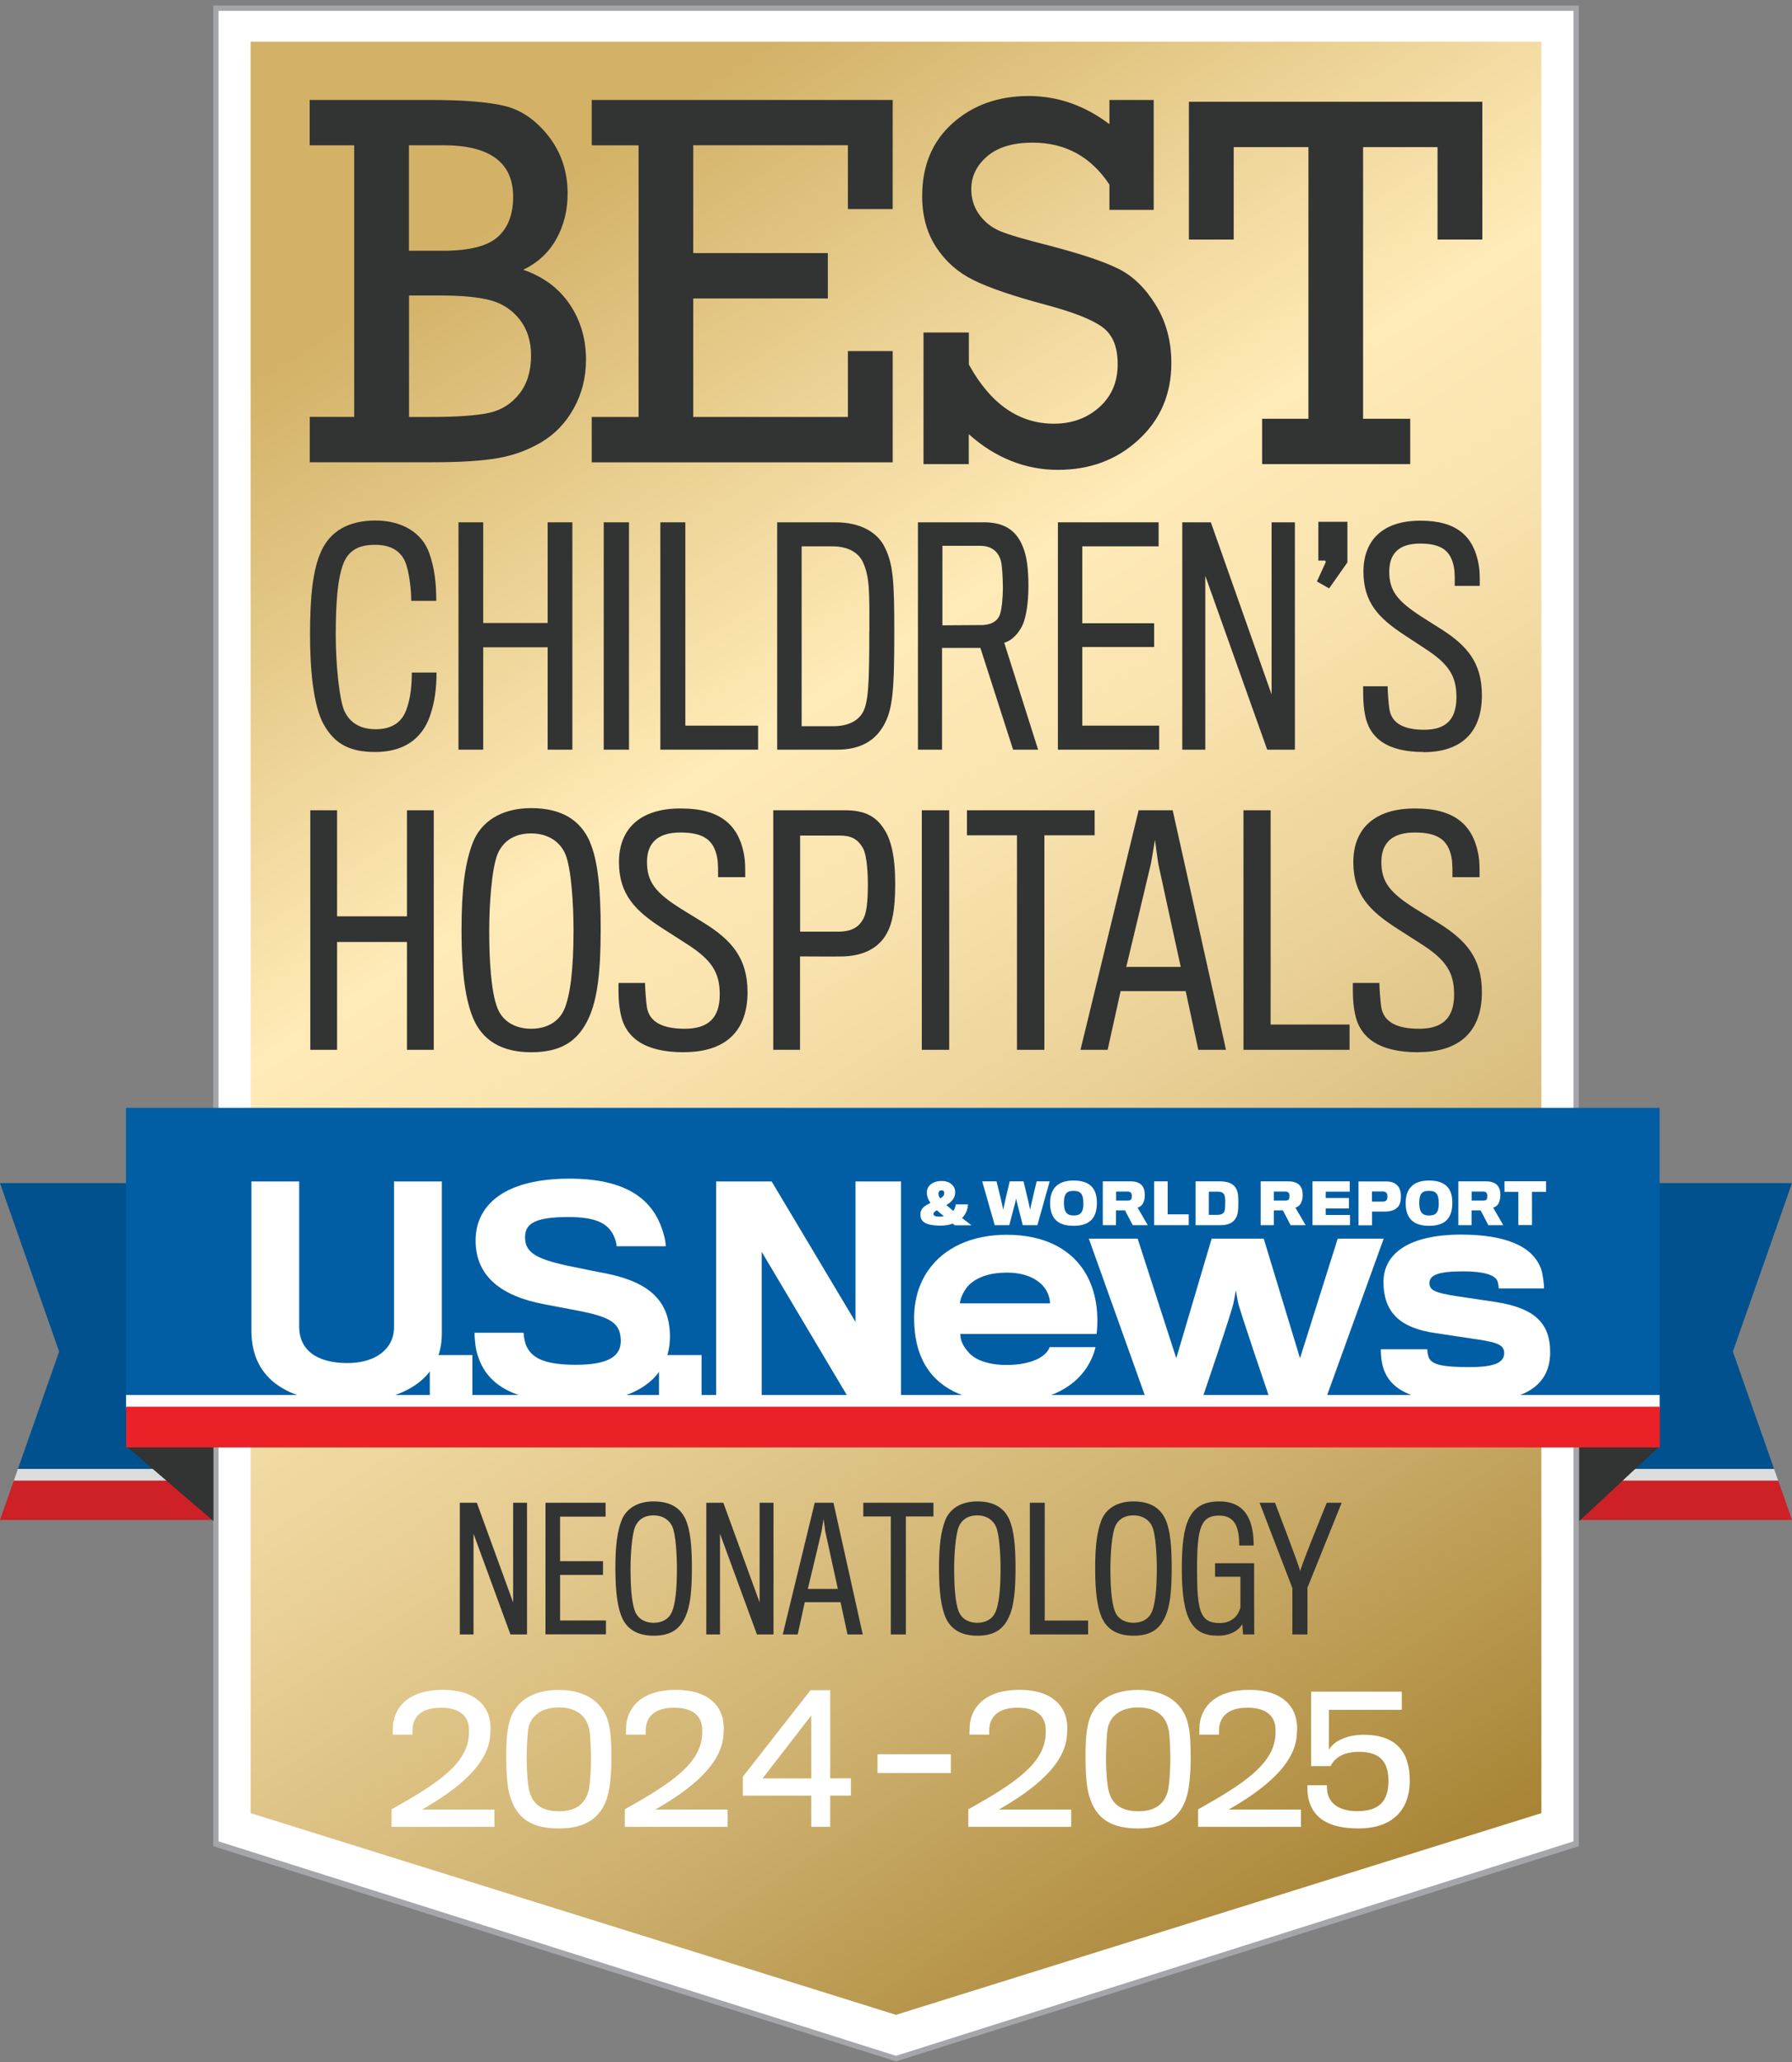 <svg width="200" height="230" viewBox="0 0 200 230" fill="none" xmlns="http://www.w3.org/2000/svg">
<rect x="0" y="0" width="200" height="230" fill="#808080" stroke="none"/>
<path d="M24.1 0.88V205.68L100 229.62L175.9 205.67V0.88H24.1Z" fill="white"/>
<path d="M27.97 4.65V202.24L100 224.74L172.03 202.24V153.63V4.65H27.97Z" fill="url(#paint0_linear_124_22875)"/>
<path d="M39.531 46.51V16.21H34.56V11.15H48.011C51.711 11.15 54.48 11.37 56.331 11.82C58.181 12.27 59.81 13.39 61.23 15.2C62.641 17.01 63.35 19.14 63.35 21.58C63.35 23.46 62.931 25.15 62.09 26.66C61.251 28.17 60.011 29.31 58.391 30.09C60.641 30.86 62.37 32.15 63.581 33.94C64.79 35.73 65.4 37.78 65.4 40.09C65.4 42.09 64.951 43.9 64.05 45.52C63.151 47.15 61.95 48.41 60.461 49.3C58.971 50.19 57.34 50.79 55.56 51.1C53.791 51.41 51.37 51.56 48.31 51.56H34.571V46.5H39.541L39.531 46.51ZM45.641 27.97H49.451C52.361 27.97 54.38 27.46 55.541 26.44C56.691 25.42 57.27 23.93 57.27 21.95C57.27 18.11 54.66 16.2 49.451 16.2H45.641V27.97ZM45.641 46.51H47.941C50.941 46.51 53.141 46.36 54.541 46.06C55.931 45.76 57.071 45.05 57.951 43.94C58.831 42.83 59.27 41.4 59.27 39.65C59.27 38.06 58.85 36.73 58.011 35.65C57.17 34.58 56.081 33.86 54.761 33.5C53.431 33.14 51.56 32.96 49.141 32.96H45.651V46.5L45.641 46.51Z" fill="#323333"/>
<path d="M71.271 46.51V16.21H66.041V11.15H99.631V23.32H94.631V16.2H77.371V28.23H92.391V33.29H77.371V46.51H94.631V39.16H99.631V51.57H66.041V46.51H71.271Z" fill="#323333"/>
<path d="M103.071 51.76V37.09H108.131V40.66C110.551 45.06 113.721 47.26 117.631 47.26C119.621 47.26 121.311 46.65 122.681 45.43C124.051 44.21 124.741 42.61 124.741 40.64C124.741 38.67 124.181 37.34 123.051 36.5C121.931 35.66 119.811 34.82 116.691 33.99C113.071 33.02 110.391 32.11 108.641 31.24C106.901 30.38 105.511 29.15 104.471 27.55C103.431 25.95 102.921 24.06 102.921 21.87C102.921 18.48 104.051 15.77 106.311 13.75C108.571 11.73 111.401 10.71 114.811 10.71C118.041 10.71 121.051 11.76 123.821 13.85V11.15H128.761V23.41H123.821V20.59C121.751 17.47 118.891 15.91 115.251 15.91C113.041 15.91 111.351 16.42 110.171 17.44C108.991 18.46 108.401 19.67 108.401 21.09C108.401 22.17 108.701 23.13 109.301 23.95C109.901 24.77 110.671 25.38 111.591 25.77C112.511 26.16 114.351 26.7 117.081 27.39C120.641 28.32 123.231 29.18 124.841 29.99C126.451 30.79 127.831 32.14 128.991 34.02C130.151 35.9 130.731 38.06 130.731 40.5C130.731 43.95 129.511 46.8 127.081 49.04C124.651 51.29 121.641 52.41 118.061 52.41C114.481 52.41 111.071 51.08 108.121 48.43V51.77H103.061L103.071 51.76Z" fill="#323333"/>
<path d="M146.03 46.71V16.41H137.69V26.72H132.69V11.35H165.44V26.72H160.44V16.41H152.13V46.71H157.39V51.77H140.86V46.71H146.03Z" fill="#323333"/>
<path d="M45.42 117.1V105.07H37.62V117.1H34.63V90.38H37.62V102.21H45.42V90.38H48.41V117.1H45.42Z" fill="#323333"/>
<path d="M65.83 93.91C66.74 95.99 67.04 99.25 67.04 103.62C67.04 108.43 66.67 111.42 65.73 113.5C64.55 116.12 62.64 117.37 59.28 117.37C55.92 117.37 53.8 115.99 52.79 113.54C52.02 111.66 51.51 108.87 51.51 103.69C51.51 99.29 51.88 96.23 52.79 93.94C53.66 91.75 55.82 90.14 59.28 90.14C62.74 90.14 64.79 91.52 65.84 93.9L65.83 93.91ZM62.97 112.6C63.64 111.05 64.01 108.16 64.01 103.72C64.01 101 63.77 96.86 63.1 95.28C62.56 94 61.29 92.96 59.27 92.96C57.25 92.96 56.08 93.97 55.54 95.25C54.87 96.86 54.6 101 54.6 103.79C54.6 106.85 54.77 110.61 55.54 112.5C56.25 114.21 57.89 114.75 59.27 114.75C61.02 114.75 62.36 113.98 62.97 112.6Z" fill="#323333"/>
<path d="M76.32 117.37C71.95 117.37 69.73 115.76 69.23 112.9C68.99 111.59 69.03 110.48 69.03 109.64H71.99C71.99 110.21 72.09 111.56 72.19 112.3C72.46 114.08 74.07 114.75 76.43 114.75C79.02 114.75 80.33 113.57 80.33 110.92C80.33 108.43 79.39 107.02 76.57 105.24C76 104.87 74.79 104.1 73.95 103.56C70.96 101.64 69.08 99.8 69.08 96.16C69.08 92.52 71.37 90.14 76.04 90.18C80.34 90.18 82.36 92 83 95.12C83.2 96.1 83.17 97 83.17 97.84H80.14C80.14 97.4 80.17 96.33 80.04 95.65C79.67 93.73 78.56 92.86 75.94 92.86C73.32 92.86 72.21 94.1 72.21 96.15C72.21 98.37 73.15 99.58 76.04 101.39C76.85 101.89 77.96 102.57 78.56 102.94C81.65 104.86 83.43 106.87 83.43 110.67C83.43 115.01 80.98 117.36 76.34 117.36L76.32 117.37Z" fill="#323333"/>
<path d="M98.74 104.5C97.83 105.81 96.35 106.58 94.2 106.68C93.63 106.71 89.29 106.68 89.29 106.68V117.1H86.3V90.38H94.33C96.65 90.38 97.83 91.15 98.7 92.53C99.44 93.67 99.91 95.52 99.91 98.58C99.91 101.64 99.54 103.32 98.73 104.5H98.74ZM96.32 94.61C95.71 93.57 95.01 93.2 93.7 93.2H89.3V103.92H93.54C95.22 103.92 95.93 103.28 96.36 102.47C96.7 101.86 96.86 100.65 96.86 98.64C96.86 96.63 96.62 95.14 96.32 94.61Z" fill="#323333"/>
<path d="M102.88 117.1V90.38H105.94V117.1H102.88Z" fill="#323333"/>
<path d="M116.56 93.17V117.1H113.5V93.17H107.92V90.38H122.17V93.17H116.56Z" fill="#323333"/>
<path d="M123.62 117.1H120.59L127.08 90.38H130.88L136.83 117.1H133.74L132.33 110.55H125.07L123.62 117.1ZM129.27 96.29C129.2 95.95 128.9 93.67 128.9 93.67C128.9 93.67 128.53 95.96 128.46 96.29C128.36 96.76 125.7 107.85 125.7 107.85H131.78C131.78 107.85 129.33 96.66 129.26 96.29H129.27Z" fill="#323333"/>
<path d="M138.78 117.1V90.38H141.81V114.28H150.62V117.1H138.79H138.78Z" fill="#323333"/>
<path d="M158.28 117.37C153.91 117.37 151.69 115.76 151.19 112.9C150.95 111.59 150.99 110.48 150.99 109.64H153.95C153.95 110.21 154.05 111.56 154.15 112.3C154.42 114.08 156.03 114.75 158.39 114.75C160.98 114.75 162.29 113.57 162.29 110.92C162.29 108.43 161.35 107.02 158.53 105.24C157.96 104.87 156.75 104.1 155.91 103.56C152.92 101.64 151.04 99.8 151.04 96.16C151.04 92.52 153.33 90.14 158 90.18C162.3 90.18 164.32 92 164.96 95.12C165.16 96.1 165.13 97 165.13 97.84H162.1C162.1 97.4 162.13 96.33 162 95.65C161.63 93.73 160.52 92.86 157.9 92.86C155.28 92.86 154.17 94.1 154.17 96.15C154.17 98.37 155.11 99.58 158 101.39C158.81 101.89 159.92 102.57 160.52 102.94C163.61 104.86 165.39 106.87 165.39 110.67C165.39 115.01 162.94 117.36 158.3 117.36L158.28 117.37Z" fill="#323333"/>
<path d="M23.8 0.62V205.93L100 229.93L176.2 205.93V0.62H23.8ZM175.61 205.39L100 229.31L24.39 205.39V1.21H175.61V205.4V205.39Z" fill="#A4A6AA"/>
<path d="M0 131.97H23.68V163.85H2L6.6 150.76L0 131.97Z" fill="#00518E"/>
<path d="M23.68 165.16H1.54L2 163.85H23.68V165.16Z" fill="#DBDDDD"/>
<path d="M23.68 169.54H0L1.54 165.16H23.68V169.54Z" fill="#CD2027"/>
<path d="M200 131.97H176.32V163.85H198L193.4 150.76L200 131.97Z" fill="#00518E"/>
<path d="M176.32 165.16H198.46L198 163.85H176.32V165.16Z" fill="#DBDDDD"/>
<path d="M176.32 169.54H200L198.46 165.16H176.32V169.54Z" fill="#CD2027"/>
<path d="M23.82 161.29V169.66L14.02 161.25L23.82 161.29Z" fill="#323333"/>
<path d="M176.26 161.29V169.66L185.29 161.25L176.26 161.29Z" fill="#323333"/>
<path d="M185.23 123.57H14.06V156.97H185.23V123.57Z" fill="#025EA4"/>
<path d="M38.65 156.42C32.59 156.42 28.06 154.14 28.06 148.44V131.78H33.39V147.98C33.39 150.54 35.3 152.04 38.78 152.04C41.83 152.04 43.98 150.53 43.98 148.01V131.78H49.31V148.75C49.31 153.9 44.88 156.42 38.65 156.42Z" fill="white"/>
<path d="M47.97 156.11V151.15H52.72V156.11H47.97Z" fill="white"/>
<path d="M64.29 156.45C56.93 156.45 54.28 154.23 53.3 151.15C53.05 150.35 52.96 149.15 52.96 148.66H58.44C58.44 149.09 58.59 149.83 58.78 150.2C59.46 151.62 61.06 152.23 64.29 152.23C67.99 152.23 69.28 151.21 69.28 149.61C69.28 147.61 68.26 146.9 64.32 146.16C63.61 146.03 61.82 145.69 60.75 145.48C56 144.59 53.08 142.4 53.08 138.37C53.08 134.34 56.41 131.47 63.55 131.47C69.65 131.47 72.51 133.59 73.74 136.67C74.05 137.47 74.3 138.39 74.3 139.01H68.82C68.82 138.73 68.67 138.18 68.48 137.81C67.83 136.45 66.51 135.75 63.43 135.75C59.4 135.75 58.6 136.64 58.6 138.03C58.6 139.82 60.05 140.52 64.02 141.32C65.25 141.56 66.85 141.91 67.41 142C72.25 142.93 74.77 144.93 74.77 149.09C74.77 153.49 71.29 156.45 64.3 156.45H64.29Z" fill="white"/>
<path d="M73.55 156.11V151.15H78.3V156.11H73.55Z" fill="white"/>
<path d="M94.81 156.11L85.01 139.63V156.11H79.93V131.78H86.12L95.48 147.45V131.78H100.56V156.11H94.8H94.81Z" fill="white"/>
<path d="M118.99 154.77C117.42 155.78 115.23 156.4 112.33 156.4C108.35 156.4 105.12 155.22 103.39 152.48C102.51 151.08 102.02 149.28 102.02 147.03C102.02 144.97 102.58 143.15 103.59 141.71C105.32 139.2 108.42 137.73 112.34 137.73C116.45 137.73 119.26 139.23 120.86 141.55C122.2 143.51 122.69 146.09 122.39 148.79H107.18C107.18 149.61 107.54 150.23 108.16 150.91C108.91 151.73 110.38 152.25 112.34 152.25C113.81 152.25 114.89 151.99 115.64 151.66C116.58 151.24 117.04 150.65 117.14 150.26H122.27C121.85 151.99 120.8 153.62 119.01 154.76L118.99 154.77ZM116.31 143.32C115.56 142.57 114.32 141.95 112.36 141.95C110.5 141.95 109.13 142.44 108.25 143.23C107.63 143.78 107.14 144.86 107.14 145.38H117.19C117.19 144.86 116.97 144.01 116.31 143.32Z" fill="white"/>
<path d="M147.92 156.11H141.75C141.75 156.11 138.22 145.8 138.16 145.21C138.12 144.98 137.93 143.92 137.93 143.92C137.93 143.92 137.74 144.98 137.7 145.18C137.67 145.8 134.14 156.11 134.14 156.11H127.94L121.52 138.16H126.97L131.28 151.5L135.23 138.16H141.04L145.09 151.5L149.3 138.16H154.43L147.94 156.11H147.92Z" fill="white"/>
<path d="M163.999 156.43C157.929 156.43 155.059 155.22 154.299 152.29C154.139 151.57 154.109 151.08 154.109 150.5H159.299C159.299 150.73 159.329 151.05 159.459 151.41C159.789 152.26 161.159 152.49 163.999 152.49C166.839 152.49 167.879 151.97 167.879 150.92C167.879 149.87 166.799 149.68 164.159 149.29C163.479 149.19 161.319 148.87 160.249 148.7C156.299 148.15 154.409 146.42 154.409 142.99C154.409 139.8 157.279 137.71 163.059 137.71C167.979 137.71 171.089 138.98 171.999 141.56C172.229 142.25 172.329 143.36 172.329 143.71H167.269C167.269 143.52 167.199 142.96 167.039 142.73C166.679 142.24 165.729 141.81 163.259 141.81C160.389 141.81 159.539 142.27 159.539 143.12C159.539 143.9 160.099 144.2 162.639 144.59C163.689 144.75 166.199 145.11 166.809 145.21C171.119 145.86 173.009 147.46 173.009 150.82C173.009 154.54 170.199 156.43 164.009 156.43H163.999Z" fill="white"/>
<path d="M106.39 135.08C106.55 134.88 106.64 134.62 106.66 134.34H108.03C108.01 134.95 107.76 135.48 107.37 135.86C107.69 136.1 108.06 136.39 108.42 136.67H106.56C106.48 136.61 106.4 136.55 106.33 136.48C105.95 136.64 105.45 136.71 104.98 136.71C103.82 136.71 102.77 136.5 102.73 135.6C102.73 135.53 102.73 135.41 102.73 135.35C102.74 134.79 103.27 134.45 103.85 134.18C103.57 133.78 103.46 133.44 103.45 133.15V132.9C103.48 132.3 104.07 131.73 105.09 131.73C106.02 131.73 106.56 132.27 106.6 132.86C106.6 132.9 106.6 133.04 106.6 133.07C106.59 133.69 106.11 134.12 105.62 134.42C105.84 134.6 106.12 134.85 106.4 135.08H106.39ZM104.18 135.39C104.18 135.63 104.4 135.71 104.91 135.71C105.05 135.71 105.22 135.69 105.34 135.66C105.06 135.42 104.77 135.19 104.56 134.99C104.34 135.12 104.18 135.25 104.18 135.39ZM105.38 133.17V133.07C105.38 132.91 105.3 132.77 105.07 132.77C104.84 132.77 104.76 132.92 104.74 133.09C104.74 133.13 104.74 133.18 104.74 133.22C104.74 133.35 104.82 133.51 104.94 133.67C105.19 133.52 105.36 133.36 105.38 133.17Z" fill="white"/>
<path d="M115.78 136.66H114.15C114.15 136.66 113.42 133.84 113.4 133.69C113.4 133.85 112.64 136.66 112.64 136.66H111.02L109.62 131.77H111.22C111.22 131.77 111.97 134.79 111.97 134.94C111.97 134.79 112.69 131.77 112.69 131.77H114.23C114.23 131.77 114.97 134.79 114.97 134.94C114.97 134.79 115.7 131.77 115.7 131.77H117.15L115.78 136.66Z" fill="white"/>
<path d="M122.42 134.17C122.42 135.89 121.6 136.73 119.81 136.73C118.02 136.73 117.2 135.86 117.2 134.19C117.2 132.63 118 131.68 119.81 131.68C121.62 131.68 122.42 132.53 122.42 134.17ZM120.91 134.2C120.91 133.23 120.64 132.83 119.82 132.83C119 132.83 118.74 133.21 118.74 134.2C118.74 135.24 119.12 135.58 119.83 135.58C120.54 135.58 120.92 135.29 120.92 134.2H120.91Z" fill="white"/>
<path d="M127.56 134.24C127.41 134.5 127.18 134.65 126.96 134.7L128.1 136.66H126.42L125.56 135.01H124.55V136.66H123.08V131.77H126.17C126.82 131.77 127.25 131.96 127.49 132.28C127.68 132.53 127.77 132.85 127.77 133.31C127.77 133.7 127.69 134.02 127.56 134.23V134.24ZM126.26 133.12C126.19 132.96 126.04 132.91 125.83 132.91H124.57V133.91H125.86C126.04 133.91 126.2 133.87 126.26 133.75C126.3 133.66 126.32 133.53 126.32 133.43C126.32 133.32 126.31 133.19 126.27 133.11L126.26 133.12Z" fill="white"/>
<path d="M128.811 136.66V131.77H130.321V135.45H132.671V136.66H128.811Z" fill="white"/>
<path d="M136.181 136.66H133.431V131.77H136.111C136.991 131.77 137.541 131.99 137.851 132.41C138.151 132.83 138.211 133.23 138.211 134.12C138.211 135.16 138.141 135.54 137.871 135.95C137.581 136.4 137.071 136.66 136.191 136.66H136.181ZM136.751 134.12C136.751 133.77 136.711 133.32 136.591 133.18C136.401 132.97 136.221 132.92 135.851 132.92H134.911V135.51H135.851C136.231 135.51 136.431 135.43 136.601 135.23C136.731 135.07 136.741 134.52 136.741 134.12H136.751Z" fill="white"/>
<path d="M145.17 134.24C145.02 134.5 144.79 134.65 144.57 134.7L145.72 136.66H144.04L143.18 135.01H142.17V136.66H140.7V131.77H143.79C144.44 131.77 144.86 131.96 145.11 132.28C145.3 132.53 145.39 132.85 145.39 133.31C145.39 133.7 145.3 134.02 145.17 134.23V134.24ZM143.87 133.12C143.79 132.96 143.65 132.91 143.43 132.91H142.17V133.91H143.46C143.64 133.91 143.81 133.87 143.86 133.75C143.9 133.66 143.91 133.53 143.91 133.43C143.91 133.32 143.91 133.19 143.86 133.11L143.87 133.12Z" fill="white"/>
<path d="M146.48 136.66V131.77H150.64V132.92H147.96V133.63H150.55V134.79H147.96V135.52H150.67V136.66H146.49H146.48Z" fill="white"/>
<path d="M155.99 134.64C155.71 134.97 155.24 135.12 154.64 135.14C154.46 135.14 153.13 135.14 153.13 135.14V136.67H151.62V131.78H154.63C155.22 131.78 155.64 131.91 155.91 132.19C156.2 132.44 156.35 132.86 156.35 133.47C156.35 134.01 156.23 134.4 155.99 134.66V134.64ZM154.78 133.13C154.7 132.97 154.55 132.9 154.31 132.9H153.12V134.03H154.29C154.58 134.03 154.72 133.94 154.79 133.8C154.84 133.71 154.85 133.62 154.85 133.48C154.85 133.33 154.83 133.2 154.78 133.14V133.13Z" fill="white"/>
<path d="M162.091 134.17C162.091 135.89 161.271 136.73 159.491 136.73C157.711 136.73 156.881 135.86 156.881 134.19C156.881 132.63 157.681 131.68 159.491 131.68C161.301 131.68 162.091 132.53 162.091 134.17ZM160.571 134.2C160.571 133.23 160.311 132.83 159.481 132.83C158.651 132.83 158.401 133.21 158.401 134.2C158.401 135.24 158.771 135.58 159.491 135.58C160.211 135.58 160.581 135.29 160.581 134.2H160.571Z" fill="white"/>
<path d="M167.251 134.24C167.091 134.5 166.871 134.65 166.641 134.7L167.781 136.66H166.111L165.251 135.01H164.241V136.66H162.761V131.77H165.851C166.501 131.77 166.931 131.96 167.171 132.28C167.361 132.53 167.451 132.85 167.451 133.31C167.451 133.7 167.361 134.02 167.241 134.23L167.251 134.24ZM165.951 133.12C165.881 132.96 165.731 132.91 165.511 132.91H164.251V133.91H165.541C165.731 133.91 165.891 133.87 165.941 133.75C165.981 133.66 165.991 133.53 165.991 133.43C165.991 133.32 165.981 133.19 165.941 133.11L165.951 133.12Z" fill="white"/>
<path d="M170.98 132.94V136.65H169.46V132.94H167.91V131.76H172.55V132.94H170.99H170.98Z" fill="white"/>
<path d="M185.23 155.6H14.07V157.17H185.23V155.6Z" fill="white"/>
<path d="M185.25 156.91H14.08V161.45H185.25V156.91Z" fill="#EB2127"/>
<path d="M48.01 79.8C47.08 82.54 44.91 83.88 41.88 83.88C39.09 83.88 37.36 83.02 36.12 80.79C34.94 78.68 34.6 74.47 34.6 70.81C34.6 66.34 34.94 63.51 35.84 61.5C36.86 59.24 38.91 58.06 41.91 58.06C44.91 58.06 47.14 59.46 47.92 61.73C48.51 63.42 48.69 65.08 48.69 67.02H45.9C45.9 65.74 45.65 63.61 45.19 62.59C44.63 61.38 43.52 60.77 41.87 60.77C40.14 60.77 39.02 61.31 38.4 62.68C37.63 64.43 37.47 67.66 37.47 70.84C37.47 74.02 37.87 78.14 38.46 79.36C39.2 80.89 40.57 81.34 41.93 81.34C43.48 81.34 44.75 80.77 45.34 79.2C45.87 77.8 45.96 76.23 45.96 75.02H48.72C48.72 76.71 48.53 78.27 48.01 79.8Z" fill="#323333"/>
<path d="M61.12 83.62V72.2H53.93V83.62H51.17V58.26H53.93V69.49H61.12V58.26H63.88V83.62H61.12Z" fill="#323333"/>
<path d="M67.38 83.62V58.26H70.2V83.62H67.38Z" fill="#323333"/>
<path d="M73.699 83.62V58.26H76.489V80.94H84.609V83.62H73.709H73.699Z" fill="#323333"/>
<path d="M93.429 83.62H86.739V58.26H93.249C95.979 58.26 97.929 59.34 98.759 61.07C99.689 62.95 99.809 64.87 99.809 70.48C99.809 76.95 99.649 79.12 98.629 80.91C97.729 82.5 96.179 83.62 93.429 83.62ZM97.029 70.48C97.029 66.14 97.089 64.42 96.319 62.73C95.759 61.49 94.429 60.94 92.909 60.94H89.469V81H93.059C94.519 81 95.719 80.49 96.309 79.44C96.929 78.29 97.019 76.12 97.019 70.48H97.029Z" fill="#323333"/>
<path d="M114.159 69.65C113.689 70.67 112.919 71.47 112.079 71.69L115.859 83.62H113.069L109.419 72.27H105.139V83.62H102.449V58.26H109.849C112.269 58.26 113.539 59.34 114.189 61.07C114.559 61.96 114.779 63.37 114.779 65.31C114.779 67.25 114.529 68.76 114.159 69.65ZM111.709 62.57C111.429 61.55 110.689 60.88 109.389 60.88H105.179V69.75C105.179 69.75 109.549 69.72 109.699 69.72C110.719 69.66 111.339 69.24 111.589 68.57C111.809 68 111.929 66.56 111.929 65.64C111.929 64.52 111.839 62.96 111.709 62.58V62.57Z" fill="#323333"/>
<path d="M118.07 83.62V58.26H129.31V60.94H120.79V69.52H128.81V72.17H120.79V80.94H129.37V83.62H118.06H118.07Z" fill="#323333"/>
<path d="M141.429 83.62L134.519 64.23V83.62H131.949V58.26H135.139L141.919 77.46V58.26H144.519V83.62H141.419H141.429Z" fill="#323333"/>
<path d="M147.13 58.2H150.38V62.73L148.339 65.63L146.979 64.86L147.969 62.69L147.91 62.53H147.139V58.19L147.13 58.2Z" fill="#323333"/>
<path d="M158.87 83.88C154.84 83.88 152.8 82.35 152.33 79.64C152.11 78.4 152.14 77.34 152.14 76.55H154.87C154.87 77.09 154.96 78.37 155.06 79.07C155.31 80.76 156.8 81.4 158.96 81.4C161.34 81.4 162.55 80.28 162.55 77.76C162.55 75.4 161.68 74.06 159.08 72.37C158.55 72.02 157.44 71.29 156.66 70.78C153.9 68.96 152.17 67.21 152.17 63.76C152.17 60.31 154.28 58.05 158.58 58.08C162.55 58.08 164.4 59.8 164.99 62.77C165.18 63.7 165.15 64.56 165.15 65.35H162.36C162.36 64.94 162.39 63.92 162.27 63.28C161.93 61.46 160.91 60.63 158.49 60.63C156.07 60.63 155.05 61.81 155.05 63.76C155.05 65.87 155.92 67.01 158.58 68.74C159.32 69.22 160.35 69.86 160.9 70.21C163.75 72.03 165.39 73.94 165.39 77.55C165.39 81.66 163.13 83.9 158.85 83.9L158.87 83.88Z" fill="#323333"/>
<path d="M56.969 182.31L52.849 171.08V182.31H51.319V167.62H53.219L57.269 178.74V167.62H58.819V182.31H56.969Z" fill="#323333"/>
<path d="M60.879 182.31V167.62H67.589V169.17H62.509V174.14H67.299V175.67H62.509V180.75H67.629V182.3H60.889L60.879 182.31Z" fill="#323333"/>
<path d="M76.55 169.56C77.05 170.71 77.22 172.5 77.22 174.9C77.22 177.54 77.02 179.19 76.5 180.33C75.85 181.77 74.8 182.45 72.95 182.45C71.1 182.45 69.94 181.69 69.38 180.34C68.96 179.3 68.68 177.77 68.68 174.92C68.68 172.5 68.88 170.82 69.38 169.56C69.86 168.36 71.04 167.47 72.95 167.47C74.86 167.47 75.98 168.23 76.55 169.54V169.56ZM74.98 179.83C75.35 178.98 75.55 177.39 75.55 174.95C75.55 173.45 75.42 171.18 75.05 170.31C74.75 169.61 74.05 169.03 72.94 169.03C71.83 169.03 71.19 169.58 70.89 170.29C70.52 171.18 70.37 173.45 70.37 174.98C70.37 176.66 70.46 178.73 70.89 179.77C71.28 180.71 72.18 181.01 72.94 181.01C73.9 181.01 74.64 180.59 74.97 179.83H74.98Z" fill="#323333"/>
<path d="M84.479 182.31L80.359 171.08V182.31H78.829V167.62H80.729L84.779 178.74V167.62H86.329V182.31H84.479Z" fill="#323333"/>
<path d="M89.019 182.31H87.359L90.929 167.62H93.019L96.289 182.31H94.589L93.809 178.71H89.819L89.029 182.31H89.019ZM92.119 170.87C92.079 170.68 91.919 169.43 91.919 169.43C91.919 169.43 91.719 170.69 91.679 170.87C91.629 171.13 90.159 177.23 90.159 177.23H93.509C93.509 177.23 92.159 171.08 92.119 170.87Z" fill="#323333"/>
<path d="M101.1 169.15V182.31H99.42V169.15H96.35V167.62H104.18V169.15H101.09H101.1Z" fill="#323333"/>
<path d="M112.67 169.56C113.17 170.71 113.34 172.5 113.34 174.9C113.34 177.54 113.14 179.19 112.62 180.33C111.97 181.77 110.92 182.45 109.07 182.45C107.22 182.45 106.06 181.69 105.5 180.34C105.08 179.3 104.8 177.77 104.8 174.92C104.8 172.5 105 170.82 105.5 169.56C105.98 168.36 107.16 167.47 109.07 167.47C110.98 167.47 112.1 168.23 112.67 169.54V169.56ZM111.1 179.83C111.47 178.98 111.67 177.39 111.67 174.95C111.67 173.45 111.54 171.18 111.17 170.31C110.87 169.61 110.17 169.03 109.06 169.03C107.95 169.03 107.31 169.58 107.01 170.29C106.64 171.18 106.49 173.45 106.49 174.98C106.49 176.66 106.58 178.73 107.01 179.77C107.4 180.71 108.3 181.01 109.06 181.01C110.02 181.01 110.76 180.59 111.09 179.83H111.1Z" fill="#323333"/>
<path d="M114.939 182.31V167.62H116.599V180.76H121.439V182.31H114.939Z" fill="#323333"/>
<path d="M130.109 169.56C130.609 170.71 130.77 172.5 130.77 174.9C130.77 177.54 130.569 179.19 130.049 180.33C129.399 181.77 128.349 182.45 126.499 182.45C124.649 182.45 123.49 181.69 122.93 180.34C122.5 179.3 122.229 177.77 122.229 174.92C122.229 172.5 122.43 170.82 122.93 169.56C123.41 168.36 124.589 167.47 126.499 167.47C128.409 167.47 129.53 168.23 130.1 169.54L130.109 169.56ZM128.54 179.83C128.91 178.98 129.109 177.39 129.109 174.95C129.109 173.45 128.979 171.18 128.609 170.31C128.319 169.61 127.609 169.03 126.499 169.03C125.389 169.03 124.739 169.58 124.449 170.29C124.079 171.18 123.93 173.45 123.93 174.98C123.93 176.66 124.019 178.73 124.449 179.77C124.839 180.71 125.739 181.01 126.499 181.01C127.459 181.01 128.199 180.59 128.529 179.83H128.54Z" fill="#323333"/>
<path d="M138.739 182.31L138.649 181.16C138.279 181.79 137.449 182.45 135.909 182.45C133.079 182.45 131.899 180.68 131.899 174.97C131.899 170.02 132.639 167.47 136.089 167.47C139.139 167.47 139.919 169.78 139.919 172.39H138.309C138.309 170.54 137.919 169.05 136.089 169.05C134.019 169.05 133.599 170.4 133.599 175.02C133.599 179.64 133.909 181.04 136.129 181.04C137.439 181.04 138.219 180.25 138.439 179.27V175.87H135.609V174.37H139.969V178.71C139.969 180.45 139.989 182.29 139.989 182.31H138.729H138.739Z" fill="#323333"/>
<path d="M145.919 177.1V182.31H144.239V177.14L140.579 167.62H142.299C142.299 167.62 145.089 174.88 145.109 175.27C145.109 174.88 148.079 167.62 148.079 167.62H149.739L145.919 177.1Z" fill="#323333"/>
<path d="M43.7 203.77V201.82C48.84 198.93 52.279 196.7 52.34 193.31V192.91C52.319 191.51 51.4 190.48 49.219 190.48C47.039 190.48 46.2 191.47 46.05 192.68C46.029 192.87 46.029 193.25 46.029 193.48H43.83C43.83 193.15 43.849 192.64 43.87 192.29C44.139 190.3 45.69 188.49 49.41 188.49C53.13 188.49 54.649 190.38 54.739 192.51C54.759 192.74 54.739 193.12 54.719 193.37C54.609 196.77 51.069 199.58 47.109 201.84H55.179V203.77H43.69H43.7Z" fill="white"/>
<path d="M67.949 192.32C68.199 193.35 68.239 194.71 68.239 196.22C68.239 197.48 68.109 199.34 67.839 200.24C67.149 202.78 65.349 203.95 62.369 203.95C59.389 203.95 57.609 202.88 56.879 200.2C56.589 199.19 56.499 197.49 56.499 196.2C56.499 194.71 56.519 193.56 56.789 192.32C57.289 189.99 59.179 188.5 62.389 188.5C65.599 188.5 67.459 190.12 67.949 192.32ZM65.729 192.8C65.439 191.37 64.279 190.45 62.369 190.45C60.459 190.45 59.229 191.37 58.969 192.8C58.839 193.53 58.779 195.3 58.779 196.22C58.779 197.42 58.889 199.03 59.069 199.74C59.449 201.31 60.559 202.03 62.399 202.03C64.239 202.03 65.289 201.25 65.689 199.74C65.859 199.09 65.959 197.24 65.959 196.2C65.959 195.22 65.899 193.5 65.749 192.8H65.729Z" fill="white"/>
<path d="M69.73 203.77V201.82C74.87 198.93 78.31 196.7 78.37 193.31V192.91C78.35 191.51 77.43 190.48 75.25 190.48C73.07 190.48 72.23 191.47 72.08 192.68C72.06 192.87 72.06 193.25 72.06 193.48H69.86C69.86 193.15 69.88 192.64 69.9 192.29C70.17 190.3 71.72 188.49 75.44 188.49C79.16 188.49 80.68 190.38 80.77 192.51C80.79 192.74 80.77 193.12 80.75 193.37C80.64 196.77 77.1 199.58 73.14 201.84H81.21V203.77H69.72H69.73Z" fill="white"/>
<path d="M92.659 200.29V203.77H90.539V200.29H82.909V198.17L90.459 188.53H92.659V198.36H94.969V200.29H92.659ZM90.539 191.35L85.109 198.37H90.539V191.35Z" fill="white"/>
<path d="M97.939 197.77V195.67H106.119V197.77H97.939Z" fill="white"/>
<path d="M108.07 203.77V201.82C113.21 198.93 116.65 196.7 116.71 193.31V192.91C116.69 191.51 115.77 190.48 113.59 190.48C111.41 190.48 110.57 191.47 110.42 192.68C110.4 192.87 110.4 193.25 110.4 193.48H108.2C108.2 193.15 108.22 192.64 108.24 192.29C108.51 190.3 110.06 188.49 113.78 188.49C117.5 188.49 119.02 190.38 119.11 192.51C119.13 192.74 119.11 193.12 119.09 193.37C118.98 196.77 115.44 199.58 111.48 201.84H119.55V203.77H108.06H108.07Z" fill="white"/>
<path d="M132.599 192.32C132.849 193.35 132.889 194.71 132.889 196.22C132.889 197.48 132.759 199.34 132.489 200.24C131.799 202.78 129.999 203.95 127.019 203.95C124.039 203.95 122.259 202.88 121.529 200.2C121.239 199.19 121.149 197.49 121.149 196.2C121.149 194.71 121.169 193.56 121.439 192.32C121.939 189.99 123.829 188.5 127.039 188.5C130.249 188.5 132.109 190.12 132.599 192.32ZM130.389 192.8C130.099 191.37 128.939 190.45 127.029 190.45C125.119 190.45 123.889 191.37 123.629 192.8C123.499 193.53 123.439 195.3 123.439 196.22C123.439 197.42 123.549 199.03 123.729 199.74C124.109 201.31 125.219 202.03 127.059 202.03C128.899 202.03 129.949 201.25 130.349 199.74C130.519 199.09 130.619 197.24 130.619 196.2C130.619 195.22 130.559 193.5 130.409 192.8H130.389Z" fill="white"/>
<path d="M133.719 203.77V201.82C138.859 198.93 142.299 196.7 142.359 193.31V192.91C142.339 191.51 141.419 190.48 139.239 190.48C137.059 190.48 136.219 191.47 136.069 192.68C136.049 192.87 136.049 193.25 136.049 193.48H133.849C133.849 193.15 133.869 192.64 133.889 192.29C134.159 190.3 135.709 188.49 139.429 188.49C143.149 188.49 144.669 190.38 144.759 192.51C144.779 192.74 144.759 193.12 144.739 193.37C144.619 196.77 141.089 199.58 137.129 201.84H145.199V203.77H133.709H133.719Z" fill="white"/>
<path d="M145.989 200.37C145.929 200.05 145.909 199.51 145.909 199.13H148.089C148.089 199.42 148.109 199.76 148.169 200.03C148.499 201.41 149.789 202.02 151.459 202.02C153.869 202.02 154.959 200.97 154.959 198.65C154.959 196.62 154.119 195.4 151.669 195.4C150.409 195.4 149.109 195.76 148.509 196.99H146.329V188.69H156.449V190.72H148.319V195.18C148.889 194.11 150.519 193.5 152.159 193.5C155.959 193.5 157.339 195.55 157.339 198.6C157.339 202.19 155.079 203.95 151.639 203.95C148.199 203.95 146.399 202.73 145.979 200.37H145.989Z" fill="white"/>
<defs>
<linearGradient id="paint0_linear_124_22875" x1="26.106" y1="5.867" x2="160.247" y2="211.454" gradientUnits="userSpaceOnUse">
<stop offset="0.13" stop-color="#D3B268"/>
<stop offset="0.39" stop-color="#FFEBB8"/>
<stop offset="0.48" stop-color="#F9E3AF"/>
<stop offset="0.61" stop-color="#E9D096"/>
<stop offset="0.79" stop-color="#CEB16F"/>
<stop offset="0.98" stop-color="#AA8638"/>
<stop offset="1" stop-color="#A88334"/>
</linearGradient>
</defs>
</svg>